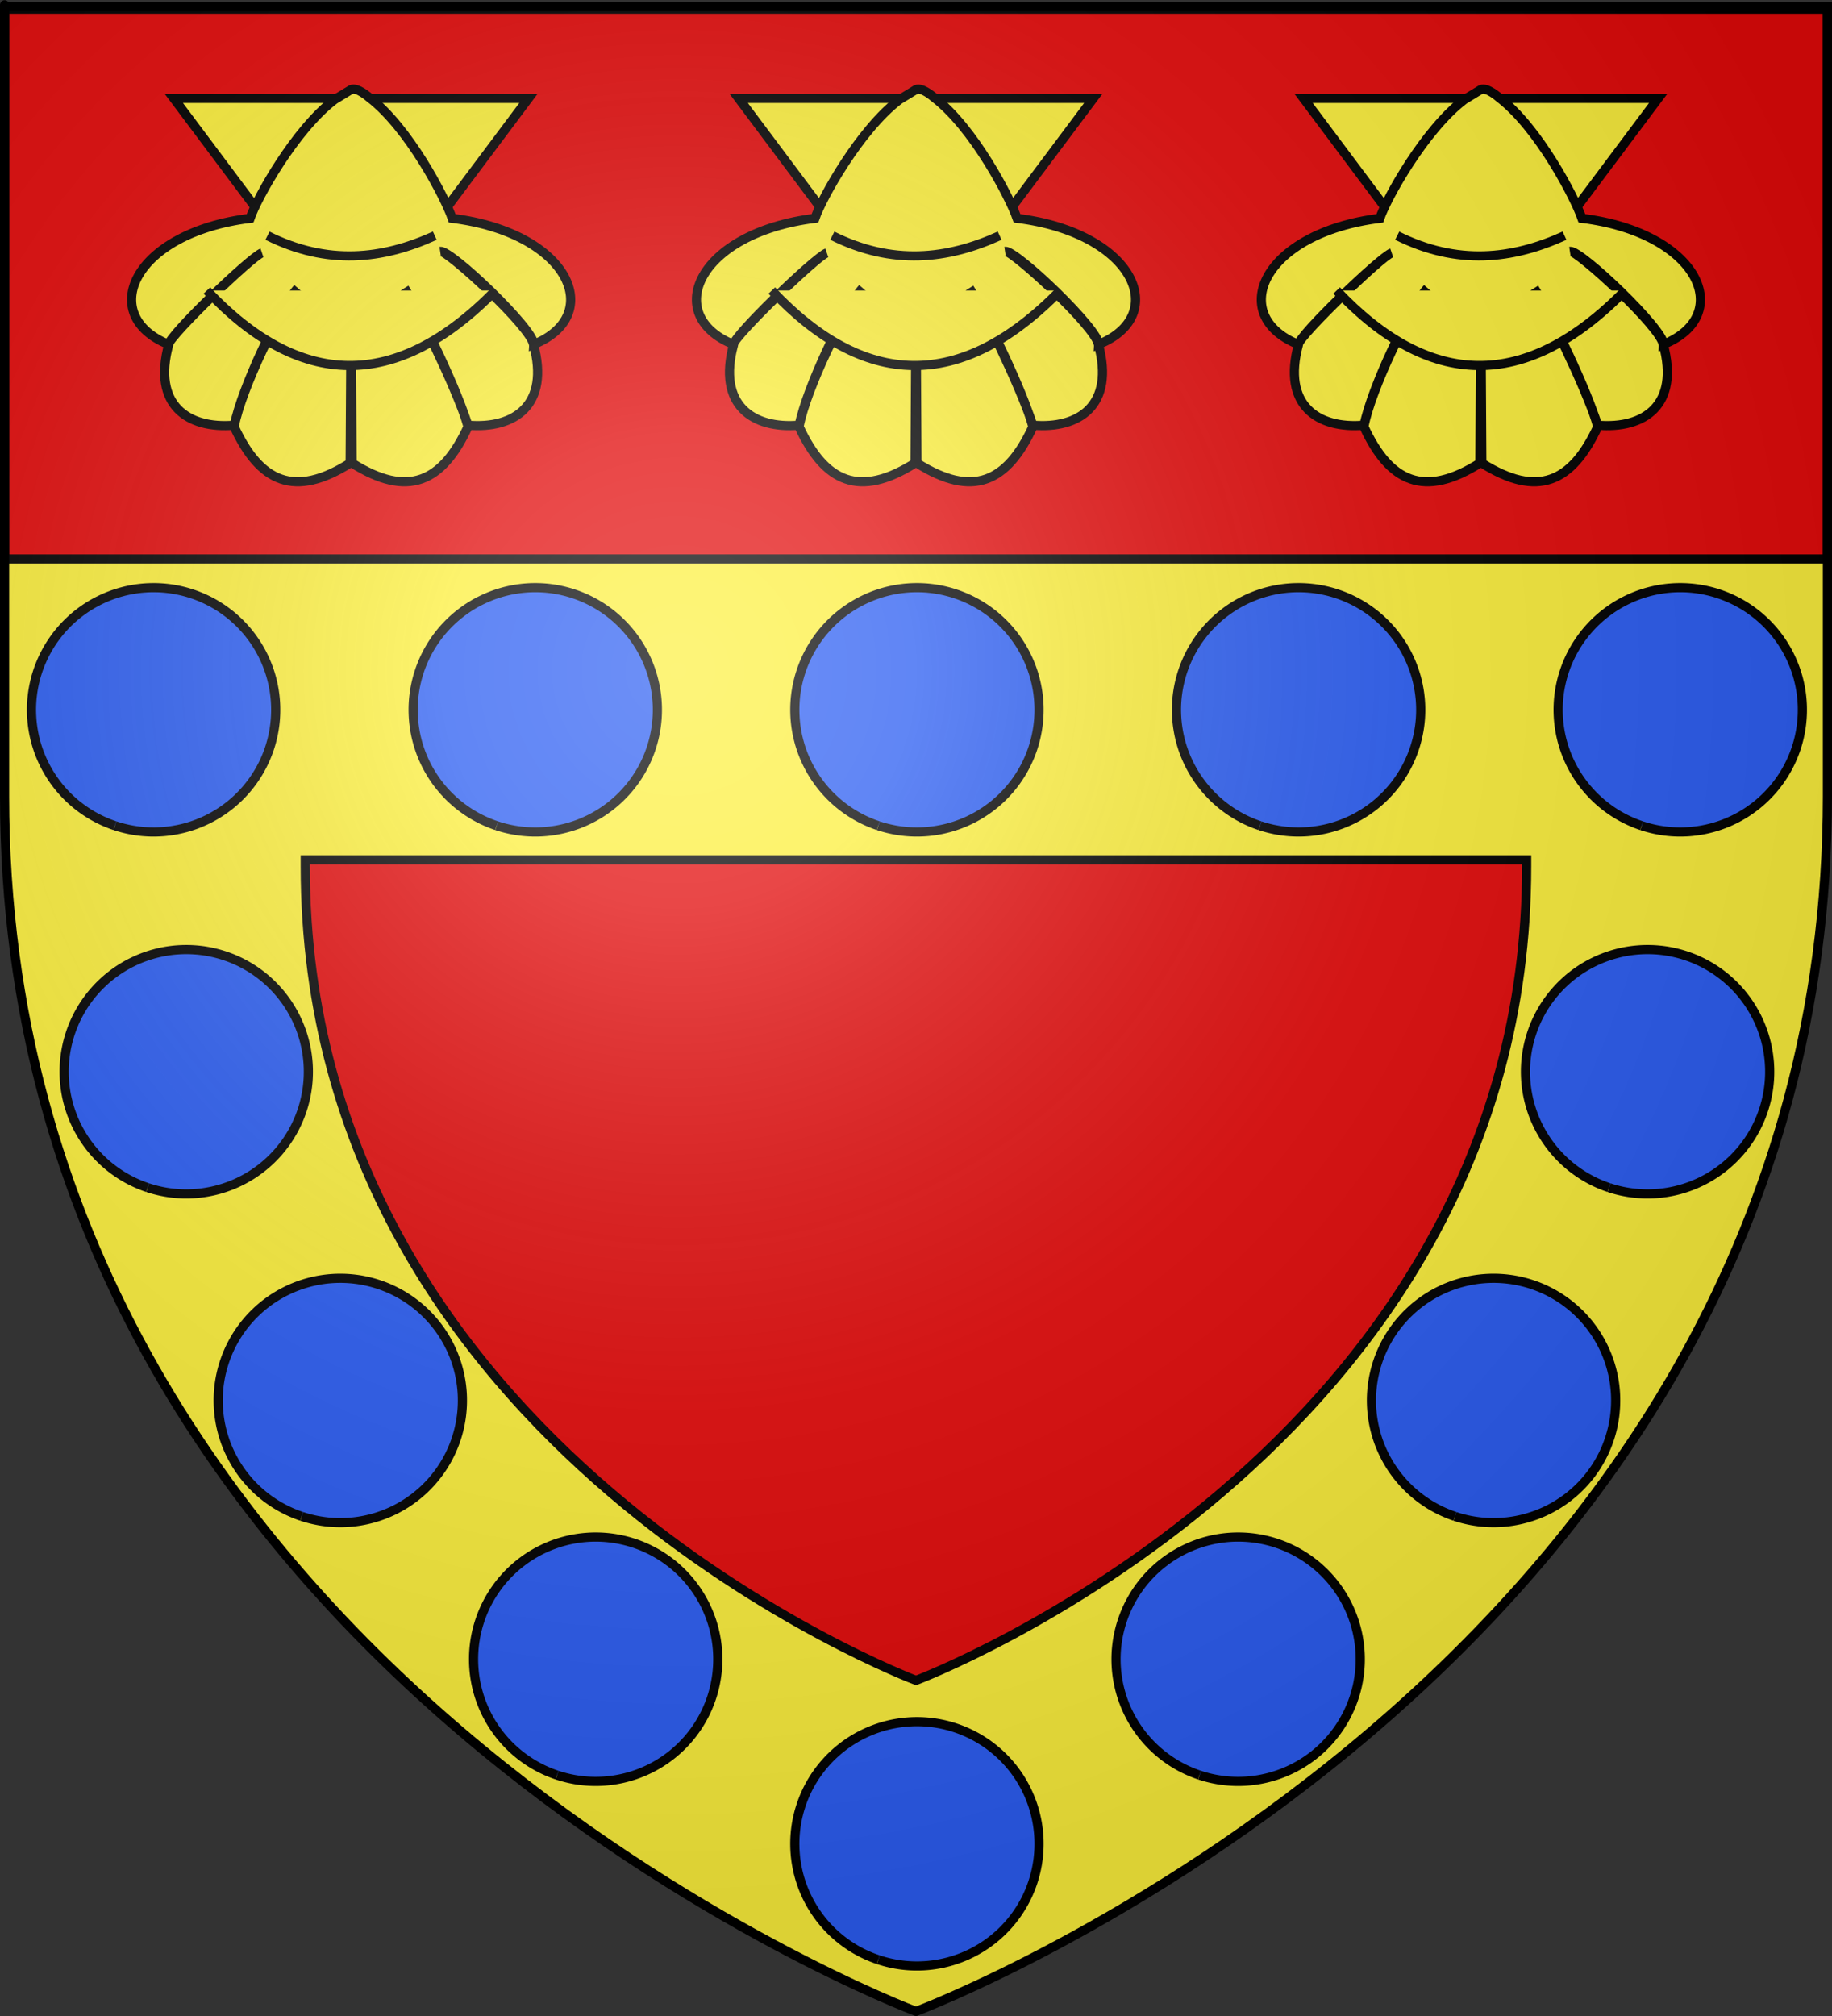 <?xml version="1.0" encoding="UTF-8" standalone="no"?>
<svg
   xmlns:dc="http://purl.org/dc/elements/1.1/"
   xmlns:cc="http://creativecommons.org/ns#"
   xmlns:rdf="http://www.w3.org/1999/02/22-rdf-syntax-ns#"
   xmlns:svg="http://www.w3.org/2000/svg"
   xmlns="http://www.w3.org/2000/svg"
   xmlns:xlink="http://www.w3.org/1999/xlink"
   xmlns:sodipodi="http://sodipodi.sourceforge.net/DTD/sodipodi-0.dtd"
   xmlns:inkscape="http://www.inkscape.org/namespaces/inkscape"
   height="660"
   width="600"
   version="1.0"
   id="svg2"
   sodipodi:version="0.32"
   inkscape:version="0.46"
   sodipodi:docname="blason_ville_fr_vievy_le_rayé_(loir-et-cher).svg"
   sodipodi:docbase="D:\mes documents\Héraldique"
   inkscape:export-filename="/Users/olivier/Desktop/Blason Rouge/Blason_Vide_3D.png"
   inkscape:export-xdpi="144"
   inkscape:export-ydpi="144"
   inkscape:output_extension="org.inkscape.output.svg.inkscape">
  <rect width="100%" height="100%" fill="#333333" stroke="none"/>
  <sodipodi:namedview
     inkscape:window-height="977"
     inkscape:window-width="1280"
     inkscape:pageshadow="2"
     inkscape:pageopacity="0.0"
     guidetolerance="10000"
     gridtolerance="10000"
     objecttolerance="10000"
     borderopacity="1.0"
     bordercolor="#666666"
     pagecolor="#ffffff"
     id="base"
     showgrid="false"
     height="660px"
     inkscape:zoom="1.1575753"
     inkscape:cx="223.38553"
     inkscape:cy="329.99986"
     inkscape:window-x="-4"
     inkscape:window-y="-4"
     inkscape:current-layer="layer4"
     inkscape:snap-bbox="false"
     inkscape:object-paths="false"
     inkscape:snap-nodes="true"
     inkscape:bbox-paths="true"
     inkscape:object-nodes="true"
     inkscape:snap-global="false" />
  <desc
     id="desc4">Flag of Canton of Valais (Wallis)</desc>
  <defs
     id="defs6">
    <inkscape:perspective
       sodipodi:type="inkscape:persp3d"
       inkscape:vp_x="0 : 330 : 1"
       inkscape:vp_y="0 : 1000 : 0"
       inkscape:vp_z="600 : 330 : 1"
       inkscape:persp3d-origin="300 : 220 : 1"
       id="perspective35" />
    <linearGradient
       id="linearGradient2893">
      <stop
         style="stop-color:white;stop-opacity:0.314;"
         offset="0"
         id="stop2895" />
      <stop
         id="stop2897"
         offset="0.19"
         style="stop-color:white;stop-opacity:0.251;" />
      <stop
         style="stop-color:#6b6b6b;stop-opacity:0.125;"
         offset="0.6"
         id="stop2901" />
      <stop
         style="stop-color:black;stop-opacity:0.125;"
         offset="1"
         id="stop2899" />
    </linearGradient>
    <linearGradient
       id="linearGradient2885">
      <stop
         id="stop2887"
         offset="0"
         style="stop-color:white;stop-opacity:1;" />
      <stop
         style="stop-color:white;stop-opacity:1;"
         offset="0.229"
         id="stop2891" />
      <stop
         id="stop2889"
         offset="1"
         style="stop-color:black;stop-opacity:1;" />
    </linearGradient>
    <linearGradient
       id="linearGradient2955">
      <stop
         id="stop2867"
         offset="0"
         style="stop-color:#fd0000;stop-opacity:1;" />
      <stop
         style="stop-color:#e77275;stop-opacity:0.659;"
         offset="0.5"
         id="stop2873" />
      <stop
         style="stop-color:black;stop-opacity:0.323;"
         offset="1"
         id="stop2959" />
    </linearGradient>
    <radialGradient
       inkscape:collect="always"
       xlink:href="#linearGradient2955"
       id="radialGradient2961"
       cx="225.524"
       cy="218.901"
       fx="225.524"
       fy="218.901"
       r="300"
       gradientTransform="matrix(-4.167939e-4,2.183,-1.884,-3.599562e-4,615.597,-289.121)"
       gradientUnits="userSpaceOnUse" />
    <polygon
       id="star"
       transform="scale(53,53)"
       points="0,-1 0.588,0.809 -0.951,-0.309 0.951,-0.309 -0.588,0.809 0,-1 " />
    <clipPath
       id="clip">
      <path
         d="M 0,-200 L 0,600 L 300,600 L 300,-200 L 0,-200 z"
         id="path10" />
    </clipPath>
    <radialGradient
       inkscape:collect="always"
       xlink:href="#linearGradient2955"
       id="radialGradient1911"
       gradientUnits="userSpaceOnUse"
       gradientTransform="matrix(-4.167939e-4,2.183,-1.884,-3.599562e-4,615.597,-289.121)"
       cx="225.524"
       cy="218.901"
       fx="225.524"
       fy="218.901"
       r="300" />
    <radialGradient
       inkscape:collect="always"
       xlink:href="#linearGradient2955"
       id="radialGradient2865"
       gradientUnits="userSpaceOnUse"
       gradientTransform="matrix(0,1.749,-1.593,-1.049767e-7,551.788,-191.29)"
       cx="225.524"
       cy="218.901"
       fx="225.524"
       fy="218.901"
       r="300" />
    <radialGradient
       inkscape:collect="always"
       xlink:href="#linearGradient2955"
       id="radialGradient2871"
       gradientUnits="userSpaceOnUse"
       gradientTransform="matrix(0,1.386,-1.323,-5.741131e-8,-158.082,-109.541)"
       cx="225.524"
       cy="218.901"
       fx="225.524"
       fy="218.901"
       r="300" />
    <radialGradient
       inkscape:collect="always"
       xlink:href="#linearGradient2893"
       id="radialGradient3163"
       gradientUnits="userSpaceOnUse"
       gradientTransform="matrix(1.353,0,0,1.349,-77.629,-85.747)"
       cx="221.445"
       cy="226.331"
       fx="221.445"
       fy="226.331"
       r="300" />
    <inkscape:perspective
       sodipodi:type="inkscape:persp3d"
       inkscape:vp_x="-50 : 600 : 1"
       inkscape:vp_y="0 : 1000 : 0"
       inkscape:vp_z="700 : 600 : 1"
       inkscape:persp3d-origin="300 : 400 : 1"
       id="perspective9287" />
    <inkscape:perspective
       sodipodi:type="inkscape:persp3d"
       inkscape:vp_x="-50 : 600 : 1"
       inkscape:vp_y="0 : 1000 : 0"
       inkscape:vp_z="700 : 600 : 1"
       inkscape:persp3d-origin="300 : 400 : 1"
       id="perspective8638" />
    <linearGradient
       id="linearGradient8641">
      <stop
         style="stop-color:white;stop-opacity:0.314"
         offset="0"
         id="stop8643" />
      <stop
         style="stop-color:white;stop-opacity:0.251"
         offset="0.19"
         id="stop8645" />
      <stop
         style="stop-color:#6b6b6b;stop-opacity:0.125"
         offset="0.6"
         id="stop8647" />
      <stop
         style="stop-color:black;stop-opacity:0.125"
         offset="1"
         id="stop8649" />
    </linearGradient>
    <linearGradient
       id="linearGradient8651">
      <stop
         style="stop-color:white;stop-opacity:1"
         offset="0"
         id="stop8653" />
      <stop
         style="stop-color:white;stop-opacity:1"
         offset="0.229"
         id="stop8655" />
      <stop
         style="stop-color:black;stop-opacity:1"
         offset="1"
         id="stop8657" />
    </linearGradient>
    <linearGradient
       id="linearGradient8659">
      <stop
         style="stop-color:#fd0000;stop-opacity:1"
         offset="0"
         id="stop8661" />
      <stop
         style="stop-color:#e77275;stop-opacity:0.659"
         offset="0.5"
         id="stop8663" />
      <stop
         style="stop-color:black;stop-opacity:0.323"
         offset="1"
         id="stop8665" />
    </linearGradient>
    <radialGradient
       cx="225.524"
       cy="218.901"
       r="300"
       fx="225.524"
       fy="218.901"
       id="radialGradient8667"
       xlink:href="#linearGradient2955"
       gradientUnits="userSpaceOnUse"
       gradientTransform="matrix(-4.167939e-4,2.183,-1.884,-3.599562e-4,615.597,-289.121)" />
    <polygon
       points="0,-1 0.588,0.809 -0.951,-0.309 0.951,-0.309 -0.588,0.809 0,-1 "
       transform="scale(53,53)"
       id="polygon8669" />
    <clipPath
       id="clipPath8671">
      <path
         d="M 0,-200 L 0,600 L 300,600 L 300,-200 L 0,-200 z "
         id="path8673" />
    </clipPath>
    <radialGradient
       cx="225.524"
       cy="218.901"
       r="300"
       fx="225.524"
       fy="218.901"
       id="radialGradient8675"
       xlink:href="#linearGradient2955"
       gradientUnits="userSpaceOnUse"
       gradientTransform="matrix(-4.167939e-4,2.183,-1.884,-3.599562e-4,615.597,-289.121)" />
    <radialGradient
       cx="225.524"
       cy="218.901"
       r="300"
       fx="225.524"
       fy="218.901"
       id="radialGradient8677"
       xlink:href="#linearGradient2955"
       gradientUnits="userSpaceOnUse"
       gradientTransform="matrix(0,1.749,-1.593,-1.049767e-7,551.788,-191.29)" />
    <radialGradient
       cx="225.524"
       cy="218.901"
       r="300"
       fx="225.524"
       fy="218.901"
       id="radialGradient8679"
       xlink:href="#linearGradient2955"
       gradientUnits="userSpaceOnUse"
       gradientTransform="matrix(0,1.386,-1.323,-5.741131e-8,-158.082,-109.541)" />
    <radialGradient
       cx="221.445"
       cy="226.331"
       r="300"
       fx="221.445"
       fy="226.331"
       id="radialGradient8681"
       xlink:href="#linearGradient2893"
       gradientUnits="userSpaceOnUse"
       gradientTransform="matrix(1.353,0,0,1.349,-77.629,-85.747)" />
    <inkscape:perspective
       sodipodi:type="inkscape:persp3d"
       inkscape:vp_x="-50 : 600 : 1"
       inkscape:vp_y="0 : 1000 : 0"
       inkscape:vp_z="700 : 600 : 1"
       inkscape:persp3d-origin="300 : 400 : 1"
       id="perspective11825" />
    <radialGradient
       gradientTransform="matrix(0,1.386,-1.323,-5.741131e-8,-158.082,-109.541)"
       gradientUnits="userSpaceOnUse"
       xlink:href="#linearGradient2955"
       id="radialGradient6435"
       fy="218.901"
       fx="225.524"
       r="300"
       cy="218.901"
       cx="225.524" />
    <radialGradient
       gradientTransform="matrix(0,1.749,-1.593,-1.049767e-7,551.788,-191.29)"
       gradientUnits="userSpaceOnUse"
       xlink:href="#linearGradient2955"
       id="radialGradient6437"
       fy="218.901"
       fx="225.524"
       r="300"
       cy="218.901"
       cx="225.524" />
    <radialGradient
       gradientTransform="matrix(-4.167939e-4,2.183,-1.884,-3.599562e-4,615.597,-289.121)"
       gradientUnits="userSpaceOnUse"
       xlink:href="#linearGradient2955"
       id="radialGradient6439"
       fy="218.901"
       fx="225.524"
       r="300"
       cy="218.901"
       cx="225.524" />
    <clipPath
       id="clipPath6441">
      <path
         id="path6443"
         d="M 0,-200 L 0,600 L 300,600 L 300,-200 L 0,-200 z " />
    </clipPath>
    <polygon
       id="polygon6445"
       transform="scale(53,53)"
       points="0,-1 0.588,0.809 -0.951,-0.309 0.951,-0.309 -0.588,0.809 0,-1 " />
    <radialGradient
       gradientTransform="matrix(-4.167939e-4,2.183,-1.884,-3.599562e-4,615.597,-289.121)"
       gradientUnits="userSpaceOnUse"
       xlink:href="#linearGradient2955"
       id="radialGradient6447"
       fy="218.901"
       fx="225.524"
       r="300"
       cy="218.901"
       cx="225.524" />
    <linearGradient
       id="linearGradient6449">
      <stop
         id="stop6451"
         offset="0"
         style="stop-color:#fd0000;stop-opacity:1" />
      <stop
         id="stop6453"
         offset="0.5"
         style="stop-color:#e77275;stop-opacity:0.659" />
      <stop
         id="stop6455"
         offset="1"
         style="stop-color:black;stop-opacity:0.323" />
    </linearGradient>
    <linearGradient
       id="linearGradient6457">
      <stop
         id="stop6459"
         offset="0"
         style="stop-color:white;stop-opacity:1" />
      <stop
         id="stop6461"
         offset="0.229"
         style="stop-color:white;stop-opacity:1" />
      <stop
         id="stop6463"
         offset="1"
         style="stop-color:black;stop-opacity:1" />
    </linearGradient>
    <linearGradient
       id="linearGradient6465">
      <stop
         id="stop6467"
         offset="0"
         style="stop-color:white;stop-opacity:0.314" />
      <stop
         id="stop6469"
         offset="0.19"
         style="stop-color:white;stop-opacity:0.251" />
      <stop
         id="stop6471"
         offset="0.6"
         style="stop-color:#6b6b6b;stop-opacity:0.125" />
      <stop
         id="stop6473"
         offset="1"
         style="stop-color:black;stop-opacity:0.125" />
    </linearGradient>
    <linearGradient
       id="linearGradient6359">
      <stop
         style="stop-color:white;stop-opacity:0.314"
         offset="0"
         id="stop6361" />
      <stop
         style="stop-color:white;stop-opacity:0.251"
         offset="0.19"
         id="stop6363" />
      <stop
         style="stop-color:#6b6b6b;stop-opacity:0.125"
         offset="0.6"
         id="stop6365" />
      <stop
         style="stop-color:black;stop-opacity:0.125"
         offset="1"
         id="stop6367" />
    </linearGradient>
    <linearGradient
       id="linearGradient6369">
      <stop
         style="stop-color:white;stop-opacity:1"
         offset="0"
         id="stop6371" />
      <stop
         style="stop-color:white;stop-opacity:1"
         offset="0.229"
         id="stop6373" />
      <stop
         style="stop-color:black;stop-opacity:1"
         offset="1"
         id="stop6375" />
    </linearGradient>
    <linearGradient
       id="linearGradient6377">
      <stop
         style="stop-color:#fd0000;stop-opacity:1"
         offset="0"
         id="stop6379" />
      <stop
         style="stop-color:#e77275;stop-opacity:0.659"
         offset="0.5"
         id="stop6381" />
      <stop
         style="stop-color:black;stop-opacity:0.323"
         offset="1"
         id="stop6383" />
    </linearGradient>
    <radialGradient
       cx="225.524"
       cy="218.901"
       r="300"
       fx="225.524"
       fy="218.901"
       id="radialGradient6385"
       xlink:href="#linearGradient2955"
       gradientUnits="userSpaceOnUse"
       gradientTransform="matrix(-4.167939e-4,2.183,-1.884,-3.599562e-4,615.597,-289.121)" />
    <polygon
       points="0,-1 0.588,0.809 -0.951,-0.309 0.951,-0.309 -0.588,0.809 0,-1 "
       transform="scale(53,53)"
       id="polygon6387" />
    <clipPath
       id="clipPath6389">
      <path
         d="M 0,-200 L 0,600 L 300,600 L 300,-200 L 0,-200 z "
         id="path6391" />
    </clipPath>
    <radialGradient
       cx="225.524"
       cy="218.901"
       r="300"
       fx="225.524"
       fy="218.901"
       id="radialGradient6393"
       xlink:href="#linearGradient2955"
       gradientUnits="userSpaceOnUse"
       gradientTransform="matrix(-4.167939e-4,2.183,-1.884,-3.599562e-4,615.597,-289.121)" />
    <radialGradient
       cx="225.524"
       cy="218.901"
       r="300"
       fx="225.524"
       fy="218.901"
       id="radialGradient6395"
       xlink:href="#linearGradient2955"
       gradientUnits="userSpaceOnUse"
       gradientTransform="matrix(0,1.749,-1.593,-1.049767e-7,551.788,-191.29)" />
    <radialGradient
       cx="225.524"
       cy="218.901"
       r="300"
       fx="225.524"
       fy="218.901"
       id="radialGradient6397"
       xlink:href="#linearGradient2955"
       gradientUnits="userSpaceOnUse"
       gradientTransform="matrix(0,1.386,-1.323,-5.741131e-8,-158.082,-109.541)" />
    <radialGradient
       r="300"
       fy="226.331"
       fx="221.445"
       cy="226.331"
       cx="221.445"
       gradientTransform="matrix(1.353,0,0,1.349,-77.629,-85.747)"
       gradientUnits="userSpaceOnUse"
       id="radialGradient3460"
       xlink:href="#linearGradient2893"
       inkscape:collect="always" />
    <radialGradient
       r="300"
       fy="218.901"
       fx="225.524"
       cy="218.901"
       cx="225.524"
       gradientTransform="matrix(0,1.386,-1.323,-5.741131e-8,-158.082,-109.541)"
       gradientUnits="userSpaceOnUse"
       id="radialGradient3458"
       xlink:href="#linearGradient2955"
       inkscape:collect="always" />
    <radialGradient
       r="300"
       fy="218.901"
       fx="225.524"
       cy="218.901"
       cx="225.524"
       gradientTransform="matrix(0,1.749,-1.593,-1.049767e-7,551.788,-191.29)"
       gradientUnits="userSpaceOnUse"
       id="radialGradient3456"
       xlink:href="#linearGradient2955"
       inkscape:collect="always" />
    <radialGradient
       r="300"
       fy="218.901"
       fx="225.524"
       cy="218.901"
       cx="225.524"
       gradientTransform="matrix(-4.167939e-4,2.183,-1.884,-3.599562e-4,615.597,-289.121)"
       gradientUnits="userSpaceOnUse"
       id="radialGradient3454"
       xlink:href="#linearGradient2955"
       inkscape:collect="always" />
    <clipPath
       id="clipPath3450">
      <path
         id="path3452"
         d="M 0,-200 L 0,600 L 300,600 L 300,-200 L 0,-200 z " />
    </clipPath>
    <polygon
       points="0,-1 0.588,0.809 -0.951,-0.309 0.951,-0.309 -0.588,0.809 0,-1 "
       transform="scale(53,53)"
       id="polygon3448" />
    <radialGradient
       gradientUnits="userSpaceOnUse"
       gradientTransform="matrix(-4.167939e-4,2.183,-1.884,-3.599562e-4,615.597,-289.121)"
       r="300"
       fy="218.901"
       fx="225.524"
       cy="218.901"
       cx="225.524"
       id="radialGradient3446"
       xlink:href="#linearGradient2955"
       inkscape:collect="always" />
    <linearGradient
       id="linearGradient3438">
      <stop
         style="stop-color:#fd0000;stop-opacity:1;"
         offset="0"
         id="stop3440" />
      <stop
         id="stop3442"
         offset="0.5"
         style="stop-color:#e77275;stop-opacity:0.659;" />
      <stop
         id="stop3444"
         offset="1"
         style="stop-color:black;stop-opacity:0.323;" />
    </linearGradient>
    <linearGradient
       id="linearGradient3430">
      <stop
         style="stop-color:white;stop-opacity:1;"
         offset="0"
         id="stop3432" />
      <stop
         id="stop3434"
         offset="0.229"
         style="stop-color:white;stop-opacity:1;" />
      <stop
         style="stop-color:black;stop-opacity:1;"
         offset="1"
         id="stop3436" />
    </linearGradient>
    <linearGradient
       id="linearGradient3420">
      <stop
         id="stop3422"
         offset="0"
         style="stop-color:white;stop-opacity:0.314;" />
      <stop
         style="stop-color:white;stop-opacity:0.251;"
         offset="0.19"
         id="stop3424" />
      <stop
         id="stop3426"
         offset="0.6"
         style="stop-color:#6b6b6b;stop-opacity:0.125;" />
      <stop
         id="stop3428"
         offset="1"
         style="stop-color:black;stop-opacity:0.125;" />
    </linearGradient>
    <inkscape:perspective
       id="perspective10951"
       inkscape:persp3d-origin="300 : 400 : 1"
       inkscape:vp_z="700 : 600 : 1"
       inkscape:vp_y="0 : 1000 : 0"
       inkscape:vp_x="-50 : 600 : 1"
       sodipodi:type="inkscape:persp3d" />
    <inkscape:perspective
       id="perspective14654"
       inkscape:persp3d-origin="300 : 400 : 1"
       inkscape:vp_z="700 : 600 : 1"
       inkscape:vp_y="0 : 1000 : 0"
       inkscape:vp_x="-50 : 600 : 1"
       sodipodi:type="inkscape:persp3d" />
    <inkscape:perspective
       id="perspective10025"
       inkscape:persp3d-origin="300 : 400 : 1"
       inkscape:vp_z="700 : 600 : 1"
       inkscape:vp_y="0 : 1000 : 0"
       inkscape:vp_x="-50 : 600 : 1"
       sodipodi:type="inkscape:persp3d" />
    <inkscape:perspective
       id="perspective4575"
       inkscape:persp3d-origin="300 : 400 : 1"
       inkscape:vp_z="700 : 600 : 1"
       inkscape:vp_y="0 : 1000 : 0"
       inkscape:vp_x="-50 : 600 : 1"
       sodipodi:type="inkscape:persp3d" />
    <inkscape:perspective
       id="perspective11585"
       inkscape:persp3d-origin="300 : 400 : 1"
       inkscape:vp_z="700 : 600 : 1"
       inkscape:vp_y="0 : 1000 : 0"
       inkscape:vp_x="-50 : 600 : 1"
       sodipodi:type="inkscape:persp3d" />
    <inkscape:perspective
       id="perspective8492"
       inkscape:persp3d-origin="300 : 400 : 1"
       inkscape:vp_z="700 : 600 : 1"
       inkscape:vp_y="0 : 1000 : 0"
       inkscape:vp_x="-50 : 600 : 1"
       sodipodi:type="inkscape:persp3d" />
    <inkscape:perspective
       id="perspective4531"
       inkscape:persp3d-origin="87.5 : 52.666667 : 1"
       inkscape:vp_z="175 : 79 : 1"
       inkscape:vp_y="0 : 1000 : 0"
       inkscape:vp_x="0 : 79 : 1"
       sodipodi:type="inkscape:persp3d" />
    <linearGradient
       gradientUnits="userSpaceOnUse"
       xlink:href="#linearGradient1732"
       id="linearGradient2433"
       y2="96.5"
       x2="180"
       y1="92.5"
       x1="171" />
    <linearGradient
       gradientTransform="translate(-1.428571e-5,-5.714286e-5)"
       gradientUnits="userSpaceOnUse"
       xlink:href="#linearGradient1732"
       id="linearGradient1561"
       y2="467.622"
       x2="124.137"
       y1="496.131"
       x1="94.281" />
    <linearGradient
       gradientTransform="translate(-1.428571e-5,-5.714286e-5)"
       gradientUnits="userSpaceOnUse"
       xlink:href="#linearGradient1732"
       id="linearGradient1559"
       y2="185.716"
       x2="296.929"
       y1="176.249"
       x1="270.496" />
    <linearGradient
       gradientTransform="translate(-1.428571e-5,-5.714286e-5)"
       gradientUnits="userSpaceOnUse"
       xlink:href="#linearGradient1732"
       id="linearGradient1557"
       y2="101.814"
       x2="193.021"
       y1="75.234"
       x1="179.583" />
    <linearGradient
       gradientTransform="translate(-1.428571e-5,-5.714286e-5)"
       gradientUnits="userSpaceOnUse"
       xlink:href="#linearGradient1732"
       id="linearGradient1555"
       y2="90.412"
       x2="137.605"
       y1="75.234"
       x1="112.239" />
    <linearGradient
       gradientTransform="translate(-1.428571e-5,-5.714286e-5)"
       gradientUnits="userSpaceOnUse"
       xlink:href="#linearGradient1732"
       id="linearGradient1553"
       y2="137.971"
       x2="124.361"
       y1="139.21"
       x1="87.547" />
    <linearGradient
       gradientTransform="translate(-1.428571e-5,-5.714286e-5)"
       gradientUnits="userSpaceOnUse"
       xlink:href="#linearGradient1732"
       id="linearGradient1551"
       y2="137.971"
       x2="157.2"
       y1="115.64"
       x1="124.585" />
    <linearGradient
       gradientTransform="translate(-1.428571e-5,-5.714286e-5)"
       gradientUnits="userSpaceOnUse"
       xlink:href="#linearGradient1732"
       id="linearGradient1549"
       y2="213.55"
       x2="211.83"
       y1="217.778"
       x1="177.338" />
    <linearGradient
       id="linearGradient1732">
      <stop
         id="stop1734"
         offset="0"
         style="stop-color:#ffffff;stop-opacity:1" />
      <stop
         id="stop1736"
         offset="1"
         style="stop-color:#ffffff;stop-opacity:1" />
    </linearGradient>
    <linearGradient
       gradientTransform="translate(75.923,47.102)"
       gradientUnits="userSpaceOnUse"
       xlink:href="#linearGradient1732"
       id="linearGradient1397"
       y2="48.303"
       x2="243.124"
       y1="51.421"
       x1="241.143" />
    <linearGradient
       gradientTransform="translate(-1.428571e-5,-5.714286e-5)"
       gradientUnits="userSpaceOnUse"
       xlink:href="#linearGradient1732"
       id="linearGradient1682"
       y2="546.905"
       x2="341.27"
       y1="571.111"
       x1="337.302" />
    <linearGradient
       gradientTransform="translate(-1.428571e-5,-5.714286e-5)"
       gradientUnits="userSpaceOnUse"
       xlink:href="#linearGradient1732"
       id="linearGradient1674"
       y2="547.595"
       x2="319.151"
       y1="566.746"
       x1="300" />
    <linearGradient
       gradientTransform="translate(-1.428571e-5,-5.714286e-5)"
       gradientUnits="userSpaceOnUse"
       xlink:href="#linearGradient1732"
       id="linearGradient1666"
       y2="534.603"
       x2="312.302"
       y1="534.206"
       x1="266.27" />
    <linearGradient
       gradientTransform="translate(-1.428571e-5,-5.714286e-5)"
       gradientUnits="userSpaceOnUse"
       xlink:href="#linearGradient1732"
       id="linearGradient1658"
       y2="513.175"
       x2="321.825"
       y1="493.73"
       x1="292.857" />
    <linearGradient
       gradientTransform="translate(-1.428571e-5,-5.714286e-5)"
       gradientUnits="userSpaceOnUse"
       xlink:href="#linearGradient1732"
       id="linearGradient1650"
       y2="458.413"
       x2="186.508"
       y1="491.746"
       x1="186.508" />
    <linearGradient
       gradientTransform="translate(-1.428571e-5,-5.714286e-5)"
       gradientUnits="userSpaceOnUse"
       xlink:href="#linearGradient1732"
       id="linearGradient1642"
       y2="454.048"
       x2="163.889"
       y1="488.968"
       x1="143.651" />
    <linearGradient
       gradientTransform="translate(-1.428571e-5,-5.714286e-5)"
       gradientUnits="userSpaceOnUse"
       xlink:href="#linearGradient1732"
       id="linearGradient1582"
       y2="242.341"
       x2="130.357"
       y1="225.278"
       x1="107.143" />
    <linearGradient
       gradientTransform="translate(-1.428571e-5,-5.714286e-5)"
       gradientUnits="userSpaceOnUse"
       xlink:href="#linearGradient1732"
       id="linearGradient1622"
       y2="415.357"
       x2="166.667"
       y1="395.317"
       x1="131.151" />
    <linearGradient
       gradientTransform="translate(-1.428571e-5,-5.714286e-5)"
       gradientUnits="userSpaceOnUse"
       xlink:href="#linearGradient1732"
       id="linearGradient1614"
       y2="294.722"
       x2="136.325"
       y1="312.778"
       x1="118.452" />
    <linearGradient
       gradientTransform="translate(-1.428571e-5,-5.714286e-5)"
       gradientUnits="userSpaceOnUse"
       xlink:href="#linearGradient1732"
       id="linearGradient1606"
       y2="280.635"
       x2="118.056"
       y1="297.103"
       x1="88.492" />
    <linearGradient
       gradientTransform="translate(-1.428571e-5,-5.714286e-5)"
       gradientUnits="userSpaceOnUse"
       xlink:href="#linearGradient1732"
       id="linearGradient1598"
       y2="257.619"
       x2="115.675"
       y1="260.595"
       x1="84.127" />
    <linearGradient
       gradientTransform="translate(-1.428571e-5,-5.714286e-5)"
       gradientUnits="userSpaceOnUse"
       xlink:href="#linearGradient1732"
       id="linearGradient1590"
       y2="258.413"
       x2="113.69"
       y1="264.167"
       x1="82.143" />
    <linearGradient
       gradientTransform="translate(-1.428571e-5,-5.714286e-5)"
       gradientUnits="userSpaceOnUse"
       xlink:href="#linearGradient1732"
       id="linearGradient1800"
       y2="166.385"
       x2="139.396"
       y1="191.963"
       x1="107.75" />
    <inkscape:perspective
       id="perspective5719"
       inkscape:persp3d-origin="225 : 179.16667 : 1"
       inkscape:vp_z="450 : 268.75 : 1"
       inkscape:vp_y="0 : 1000 : 0"
       inkscape:vp_x="0 : 268.75 : 1"
       sodipodi:type="inkscape:persp3d" />
    <inkscape:perspective
       id="perspective7276"
       inkscape:persp3d-origin="372.04724 : 350.78739 : 1"
       inkscape:vp_z="744.09448 : 526.18109 : 1"
       inkscape:vp_y="0 : 1000 : 0"
       inkscape:vp_x="0 : 526.18109 : 1"
       sodipodi:type="inkscape:persp3d" />
  </defs>
  <g
     inkscape:groupmode="layer"
     id="layer3"
     inkscape:label="Fond écu"
     style="display:inline">
    <path
       style="fill:#fcef3c;fill-opacity:1;fill-rule:evenodd;stroke:none;stroke-width:1px;stroke-linecap:butt;stroke-linejoin:miter;stroke-opacity:1"
       d="M 1.5,183 L 1.5,260.719 C 1.5,546.17 300,658.5 300,658.5 C 300,658.5 598.5,546.17 598.5,260.719 C 598.5,174.907 598.5,221.573 598.5,183 L 1.5,183 z"
       id="path3325" />
    <rect
       style="fill:#e20909;fill-opacity:1;stroke:#000000;stroke-width:3;stroke-miterlimit:4;stroke-dasharray:none;stroke-opacity:1"
       id="rect3553"
       width="597"
       height="180"
       x="1.5"
       y="3" />
    <path
       style="fill:#e20909;fill-opacity:1;fill-rule:evenodd;stroke:#000000;stroke-width:3;stroke-linecap:butt;stroke-linejoin:miter;stroke-miterlimit:4;stroke-dasharray:none;stroke-opacity:1;display:inline"
       d="M 99.969,281.5 C 99.969,283.751 99.969,281.282 99.969,283.594 C 99.969,474.871 300,550.125 300,550.125 C 300,550.125 500,474.871 500,283.594 L 500,281.5 L 99.969,281.5 z"
       id="path4305" />
  </g>
  <g
     inkscape:groupmode="layer"
     id="layer4"
     inkscape:label="Meubles">
    <path
       transform="matrix(0.864,0,0,0.864,220.25,55.146)"
       sodipodi:open="true"
       sodipodi:end="8.1662395"
       sodipodi:start="1.884771"
       d="M -211.371,249.039 A 46.293,46.293 0 1 1 -211.296,249.064"
       sodipodi:ry="46.292606"
       sodipodi:rx="46.292606"
       sodipodi:cy="205.00983"
       sodipodi:cx="-197.07423"
       id="path8411"
       style="display:inline;fill:#2b5df2;fill-opacity:1;stroke:#000000;stroke-width:3.473;stroke-miterlimit:4;stroke-dasharray:none;stroke-opacity:1"
       sodipodi:type="arc"
       inkscape:tile-cx="49.999998"
       inkscape:tile-cy="232.25"
       inkscape:tile-w="79.999999"
       inkscape:tile-h="79.999997"
       inkscape:tile-x0="9.9999989"
       inkscape:tile-y0="192.25" />
    <use
       style="display:inline"
       x="0"
       y="0"
       inkscape:tiled-clone-of="#path8411"
       xlink:href="#path8411"
       transform="translate(125,0)"
       id="use8437"
       width="600"
       height="660" />
    <use
       style="display:inline"
       x="0"
       y="0"
       inkscape:tiled-clone-of="#path8411"
       xlink:href="#path8411"
       transform="translate(250,0)"
       id="use8439"
       width="600"
       height="660" />
    <use
       style="display:inline"
       x="0"
       y="0"
       inkscape:tiled-clone-of="#path8411"
       xlink:href="#path8411"
       transform="translate(375,0)"
       id="use8441"
       width="600"
       height="660" />
    <use
       style="display:inline"
       x="0"
       y="0"
       inkscape:tiled-clone-of="#path8411"
       xlink:href="#path8411"
       transform="translate(500,0)"
       id="use8443"
       width="600"
       height="660" />
    <use
       height="660"
       width="600"
       id="use8445"
       transform="translate(250,371.25)"
       xlink:href="#path8411"
       inkscape:tiled-clone-of="#path8411"
       y="0"
       x="0"
       style="display:inline;fill:#2b5df2;stroke:#000000;stroke-width:3;stroke-miterlimit:4;stroke-dasharray:none;stroke-opacity:1" />
    <use
       style="display:inline"
       height="660"
       width="600"
       id="use8451"
       transform="translate(438.851,226.106)"
       xlink:href="#path8411"
       inkscape:tiled-clone-of="#path8411"
       y="0"
       x="0" />
    <path
       inkscape:tile-y0="192.25"
       inkscape:tile-x0="9.9999989"
       inkscape:tile-h="79.999997"
       inkscape:tile-w="79.999999"
       inkscape:tile-cy="232.25"
       inkscape:tile-cx="49.999998"
       sodipodi:type="arc"
       style="fill:#2b5df2;fill-opacity:1;stroke:#000000;stroke-width:3.473;stroke-miterlimit:4;stroke-dasharray:none;stroke-opacity:1;display:inline"
       id="path8459"
       sodipodi:cx="-197.07423"
       sodipodi:cy="205.00983"
       sodipodi:rx="46.292606"
       sodipodi:ry="46.292606"
       d="M -211.371,249.039 A 46.293,46.293 0 1 1 -211.296,249.064"
       sodipodi:start="1.884771"
       sodipodi:end="8.1662395"
       sodipodi:open="true"
       transform="matrix(0.864,0,0,0.864,709.55,173.629)" />
    <use
       style="fill:#2b5df2;stroke:#000000;stroke-width:3;stroke-miterlimit:4;stroke-dasharray:none;stroke-opacity:1;display:inline"
       x="0"
       y="0"
       inkscape:tiled-clone-of="#path8411"
       xlink:href="#path8411"
       transform="translate(61.149,226.106)"
       id="use8461"
       width="600"
       height="660" />
    <use
       height="660"
       width="600"
       id="use8463"
       transform="translate(144.788,310.815)"
       xlink:href="#path8411"
       inkscape:tiled-clone-of="#path8411"
       y="0"
       x="0"
       style="fill:#2b5df2;stroke:#000000;stroke-width:3;stroke-miterlimit:4;stroke-dasharray:none;stroke-opacity:1;display:inline" />
    <use
       style="fill:#2b5df2;stroke:#000000;stroke-width:3;stroke-miterlimit:4;stroke-dasharray:none;stroke-opacity:1;display:inline"
       x="0"
       y="0"
       inkscape:tiled-clone-of="#path8411"
       xlink:href="#path8411"
       transform="translate(10.694,118.483)"
       id="use8465"
       width="600"
       height="660" />
    <path
       transform="matrix(0.864,0,0,0.864,575.454,365.961)"
       sodipodi:open="true"
       sodipodi:end="8.1662395"
       sodipodi:start="1.884771"
       d="M -211.371,249.039 A 46.293,46.293 0 1 1 -211.296,249.064"
       sodipodi:ry="46.292606"
       sodipodi:rx="46.292606"
       sodipodi:cy="205.00983"
       sodipodi:cx="-197.07423"
       id="path8467"
       style="fill:#2b5df2;fill-opacity:1;stroke:#000000;stroke-width:3.473;stroke-miterlimit:4;stroke-dasharray:none;stroke-opacity:1;display:inline"
       sodipodi:type="arc"
       inkscape:tile-cx="49.999998"
       inkscape:tile-cy="232.25"
       inkscape:tile-w="79.999999"
       inkscape:tile-h="79.999997"
       inkscape:tile-x0="9.9999989"
       inkscape:tile-y0="192.25" />
    <g
       id="g4534"
       inkscape:label="Calque 1"
       transform="matrix(0.85,0,0,0.85,40.561,25.704)"
       style="display:inline;fill:#fcef3c;fill-opacity:1;stroke:#000000;stroke-opacity:1;stroke-width:3.529;stroke-miterlimit:4;stroke-dasharray:none"
       inkscape:tile-cx="113.17809"
       inkscape:tile-cy="93.446502"
       inkscape:tile-w="143.80618"
       inkscape:tile-h="128.557"
       inkscape:tile-x0="41.275"
       inkscape:tile-y0="29.168005">
      <g
         transform="translate(-191.362,-117.094)"
         id="g7233"
         style="fill:#fcef3c;fill-opacity:1;stroke:#000000;stroke-opacity:1;stroke-width:3.529;stroke-miterlimit:4;stroke-dasharray:none">
        <path
           style="fill:#fcef3c;fill-opacity:1;fill-rule:evenodd;stroke:#000000;stroke-width:3.529;stroke-linecap:butt;stroke-linejoin:miter;stroke-miterlimit:4;stroke-dasharray:none;stroke-opacity:1"
           d="M 210.616,124.75 L 278.923,216.005 L 347.259,124.75 L 278.923,124.75 L 210.616,124.75 z"
           id="path1900" />
        <path
           style="fill:#fcef3c;fill-opacity:1;fill-rule:evenodd;stroke:#000000;stroke-width:3.529;stroke-linecap:butt;stroke-linejoin:miter;stroke-miterlimit:4;stroke-dasharray:none;stroke-opacity:1"
           d="M 272.562,125.219 C 257.197,136.913 242.734,163.061 240,170.938 C 194.611,176.569 180.99,208.311 208.562,219.5 C 209.216,215.963 240.847,185.424 244.541,184.276 C 240.137,185.905 208.496,216.309 208.656,219.562 C 202.325,242.827 215.951,252.178 233.938,250.625 C 236.839,236.215 251.456,205.453 258.347,197.83 C 251.61,206.012 236.699,236.407 233.875,251.188 C 243.812,272.711 257.138,278.748 278.562,265.219 L 278.938,203.229 L 279.312,265.219 C 300.737,278.748 314.032,272.711 323.969,251.188 C 320.377,237.942 305.551,207.44 299.528,197.83 C 304.282,205.621 318.751,234.608 323.938,250.625 C 341.924,252.178 355.55,242.827 349.219,219.562 C 348.195,212.565 315.921,183.163 313.303,183.657 C 317.501,183.198 349.647,213.857 349.312,219.5 C 376.885,208.311 363.264,176.569 317.875,170.938 C 315.141,163.061 301.234,136.079 285.868,124.385 C 285.868,124.385 281.226,120.287 278.938,121.344 L 272.562,125.219 z"
           id="path2792"
           sodipodi:nodetypes="ccccccccccccccccccccc" />
        <path
           style="fill:#fcef3c;fill-opacity:1;fill-rule:evenodd;stroke:#000000;stroke-width:3.529;stroke-linecap:butt;stroke-linejoin:miter;stroke-miterlimit:4;stroke-dasharray:none;stroke-opacity:1"
           d="M 246.705,177.634 C 269.839,189.152 290.992,186.806 311.17,177.634"
           id="path3686"
           sodipodi:nodetypes="cc" />
        <path
           style="fill:#fcef3c;fill-opacity:1;fill-rule:evenodd;stroke:#000000;stroke-width:3.529;stroke-linecap:butt;stroke-linejoin:miter;stroke-miterlimit:4;stroke-dasharray:none;stroke-opacity:1"
           d="M 223.364,198.752 C 258.931,236.443 295.98,238.098 334.511,198.752"
           id="path4573"
           sodipodi:nodetypes="cc" />
      </g>
    </g>
    <use
       style="display:inline"
       x="0"
       y="0"
       inkscape:tiled-clone-of="#g4534"
       xlink:href="#g4534"
       transform="translate(185,0)"
       id="use4567"
       width="600"
       height="660" />
    <use
       style="display:inline"
       x="0"
       y="0"
       inkscape:tiled-clone-of="#g4534"
       xlink:href="#g4534"
       transform="translate(370,2.6737353e-7)"
       id="use4569"
       width="600"
       height="660" />
  </g>
  <g
     inkscape:groupmode="layer"
     id="layer2"
     inkscape:label="Reflet final"
     sodipodi:insensitive="true">
    <path
       sodipodi:nodetypes="cccccc"
       d="M 300,658.5 C 300,658.5 598.5,546.18 598.5,260.728 C 598.5,-24.723 598.5,2.176 598.5,2.176 L 1.5,2.176 L 1.5,260.728 C 1.5,546.18 300,658.5 300,658.5 z"
       style="opacity:1;fill:url(#radialGradient3163);fill-opacity:1;fill-rule:evenodd;stroke:none;stroke-width:1px;stroke-linecap:butt;stroke-linejoin:miter;stroke-opacity:1"
       id="path2875"
       inkscape:export-xdpi="144"
       inkscape:export-ydpi="144" />
  </g>
  <g
     inkscape:groupmode="layer"
     id="layer1"
     inkscape:label="Contour final"
     sodipodi:insensitive="true">
    <path
       sodipodi:nodetypes="cccccc"
       d="M 300,658.5 C 300,658.5 1.5,546.18 1.5,260.728 C 1.5,-24.723 1.5,2.176 1.5,2.176 L 598.5,2.176 L 598.5,260.728 C 598.5,546.18 300,658.5 300,658.5 z"
       style="opacity:1;fill:none;fill-opacity:1;fill-rule:evenodd;stroke:#000000;stroke-width:3;stroke-linecap:butt;stroke-linejoin:miter;stroke-miterlimit:4;stroke-dasharray:none;stroke-opacity:1"
       id="path1411"
       inkscape:export-xdpi="144"
       inkscape:export-ydpi="144" />
  </g>
</svg>
